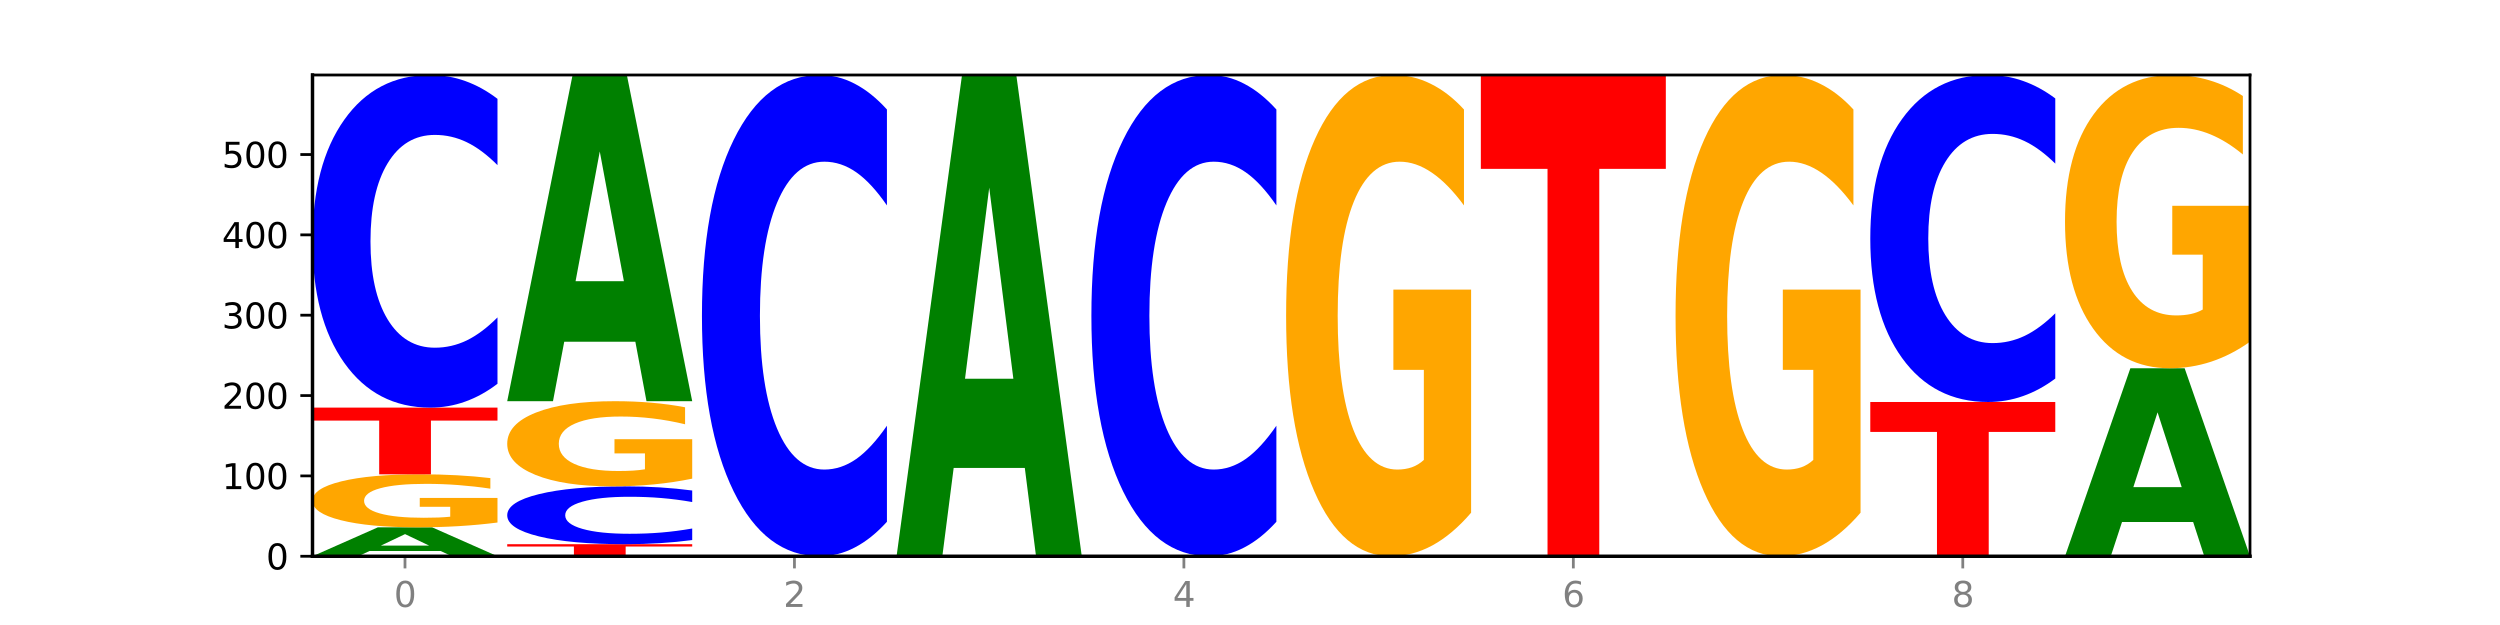 <?xml version="1.0" encoding="utf-8" standalone="no"?>
<!DOCTYPE svg PUBLIC "-//W3C//DTD SVG 1.1//EN"
  "http://www.w3.org/Graphics/SVG/1.1/DTD/svg11.dtd">
<svg xmlns:xlink="http://www.w3.org/1999/xlink" width="720pt" height="180pt" viewBox="0 0 720 180" xmlns="http://www.w3.org/2000/svg" version="1.1">
 <defs>
  <style type="text/css">*{stroke-linejoin: round; stroke-linecap: butt}</style>
 </defs>
 <g id="figure_1">
  <g id="patch_1">
   <path d="M 0 180 
L 720 180 
L 720 0 
L 0 0 
z
" style="fill: #ffffff"/>
  </g>
  <g id="axes_1">
   <g id="patch_2">
    <path d="M 90 160.2 
L 648 160.2 
L 648 21.6 
L 90 21.6 
z
" style="fill: #ffffff"/>
   </g>
   <g id="line2d_1">
    <path d="M 90 160.2 
L 648 160.2 
" clip-path="url(#pe538d0e88e)" style="fill: none; stroke: #000000; stroke-width: 0.5; stroke-linecap: square"/>
   </g>
   <g id="patch_3">
    <path d="M 126.905 158.683 
L 106.415 158.683 
L 103.18 160.2 
L 90 160.2 
L 108.823 151.87 
L 124.454 151.87 
L 143.276 160.2 
L 130.107 160.2 
L 126.905 158.683 
z
M 109.683 157.137 
L 123.604 157.137 
L 116.655 153.823 
L 109.683 157.137 
z
" clip-path="url(#pe538d0e88e)" style="fill: #008000"/>
   </g>
   <g id="patch_4">
    <path d="M 143.276 150.488 
Q 137.903 151.179 132.124 151.526 
Q 126.345 151.87 120.184 151.87 
Q 106.262 151.87 98.131 149.813 
Q 90 147.757 90 144.239 
Q 90 140.681 98.274 138.64 
Q 106.561 136.599 120.972 136.599 
Q 126.525 136.599 131.611 136.876 
Q 136.709 137.151 141.223 137.693 
L 141.223 140.738 
Q 136.566 140.04 131.957 139.696 
Q 127.348 139.349 122.716 139.349 
Q 114.143 139.349 109.498 140.618 
Q 104.853 141.883 104.853 144.239 
Q 104.853 146.574 109.331 147.848 
Q 113.808 149.119 122.047 149.119 
Q 124.292 149.119 126.214 149.047 
Q 128.136 148.971 129.665 148.813 
L 129.665 145.955 
L 120.889 145.955 
L 120.889 143.409 
L 143.276 143.409 
L 143.276 150.488 
z
" clip-path="url(#pe538d0e88e)" style="fill: #ffa600"/>
   </g>
   <g id="patch_5">
    <path d="M 90 117.394 
L 143.276 117.394 
L 143.276 121.139 
L 124.109 121.139 
L 124.109 136.599 
L 109.204 136.599 
L 109.204 121.139 
L 90 121.139 
L 90 117.394 
z
" clip-path="url(#pe538d0e88e)" style="fill: #ff0000"/>
   </g>
   <g id="patch_6">
    <path d="M 143.276 110.527 
Q 138.82 113.931 134.001 115.652 
Q 129.182 117.394 123.934 117.394 
Q 108.282 117.394 99.141 104.492 
Q 90 91.59 90 69.527 
Q 90 47.384 99.141 34.502 
Q 108.282 21.6 123.934 21.6 
Q 129.182 21.6 134.001 23.341 
Q 138.82 25.063 143.276 28.466 
L 143.276 47.562 
Q 138.78 43.05 134.417 40.953 
Q 130.055 38.855 125.236 38.855 
Q 116.591 38.855 111.638 47.028 
Q 106.698 55.18 106.698 69.527 
Q 106.698 83.813 111.638 91.986 
Q 116.591 100.139 125.236 100.139 
Q 130.055 100.139 134.417 98.041 
Q 138.78 95.924 143.276 91.412 
L 143.276 110.527 
z
" clip-path="url(#pe538d0e88e)" style="fill: #0000ff"/>
   </g>
   <g id="patch_7">
    <path d="M 146.08 156.729 
L 199.357 156.729 
L 199.357 157.406 
L 180.19 157.406 
L 180.19 160.2 
L 165.285 160.2 
L 165.285 157.406 
L 146.08 157.406 
L 146.08 156.729 
z
" clip-path="url(#pe538d0e88e)" style="fill: #ff0000"/>
   </g>
   <g id="patch_8">
    <path d="M 199.357 155.535 
Q 194.9 156.127 190.081 156.426 
Q 185.263 156.729 180.014 156.729 
Q 164.363 156.729 155.222 154.485 
Q 146.08 152.242 146.08 148.404 
Q 146.08 144.554 155.222 142.313 
Q 164.363 140.069 180.014 140.069 
Q 185.263 140.069 190.081 140.372 
Q 194.9 140.672 199.357 141.264 
L 199.357 144.585 
Q 194.86 143.8 190.498 143.435 
Q 186.135 143.07 181.316 143.07 
Q 172.672 143.07 167.718 144.492 
Q 162.779 145.909 162.779 148.404 
Q 162.779 150.889 167.718 152.31 
Q 172.672 153.728 181.316 153.728 
Q 186.135 153.728 190.498 153.364 
Q 194.86 152.995 199.357 152.211 
L 199.357 155.535 
z
" clip-path="url(#pe538d0e88e)" style="fill: #0000ff"/>
   </g>
   <g id="patch_9">
    <path d="M 199.357 137.85 
Q 193.984 138.96 188.205 139.517 
Q 182.426 140.069 176.265 140.069 
Q 162.343 140.069 154.212 136.766 
Q 146.08 133.463 146.08 127.814 
Q 146.08 122.099 154.355 118.821 
Q 162.641 115.543 177.053 115.543 
Q 182.605 115.543 187.691 115.988 
Q 192.79 116.429 197.303 117.301 
L 197.303 122.19 
Q 192.646 121.07 188.038 120.518 
Q 183.429 119.961 178.796 119.961 
Q 170.223 119.961 165.578 121.997 
Q 160.934 124.029 160.934 127.814 
Q 160.934 131.563 165.411 133.61 
Q 169.889 135.651 178.127 135.651 
Q 180.372 135.651 182.294 135.535 
Q 184.217 135.413 185.745 135.16 
L 185.745 130.57 
L 176.969 130.57 
L 176.969 126.481 
L 199.357 126.481 
L 199.357 137.85 
z
" clip-path="url(#pe538d0e88e)" style="fill: #ffa600"/>
   </g>
   <g id="patch_10">
    <path d="M 182.985 98.429 
L 162.496 98.429 
L 159.261 115.543 
L 146.08 115.543 
L 164.903 21.6 
L 180.534 21.6 
L 199.357 115.543 
L 186.187 115.543 
L 182.985 98.429 
z
M 165.764 80.994 
L 179.684 80.994 
L 172.735 43.626 
L 165.764 80.994 
z
" clip-path="url(#pe538d0e88e)" style="fill: #008000"/>
   </g>
   <g id="patch_11">
    <path d="M 255.437 150.265 
Q 250.981 155.19 246.162 157.681 
Q 241.343 160.2 236.094 160.2 
Q 220.443 160.2 211.302 141.533 
Q 202.161 122.866 202.161 90.943 
Q 202.161 58.905 211.302 40.267 
Q 220.443 21.6 236.094 21.6 
Q 241.343 21.6 246.162 24.119 
Q 250.981 26.61 255.437 31.535 
L 255.437 59.163 
Q 250.94 52.635 246.578 49.601 
Q 242.215 46.566 237.397 46.566 
Q 228.752 46.566 223.799 58.39 
Q 218.859 70.186 218.859 90.943 
Q 218.859 111.614 223.799 123.439 
Q 228.752 135.234 237.397 135.234 
Q 242.215 135.234 246.578 132.199 
Q 250.94 129.136 255.437 122.608 
L 255.437 150.265 
z
" clip-path="url(#pe538d0e88e)" style="fill: #0000ff"/>
   </g>
   <g id="patch_12">
    <path d="M 258.241 159.969 
L 311.518 159.969 
L 311.518 160.014 
L 292.35 160.014 
L 292.35 160.2 
L 277.445 160.2 
L 277.445 160.014 
L 258.241 160.014 
L 258.241 159.969 
z
" clip-path="url(#pe538d0e88e)" style="fill: #ff0000"/>
   </g>
   <g id="patch_13">
    <path d="M 295.146 134.762 
L 274.657 134.762 
L 271.421 159.969 
L 258.241 159.969 
L 277.064 21.6 
L 292.695 21.6 
L 311.518 159.969 
L 298.348 159.969 
L 295.146 134.762 
z
M 277.924 109.081 
L 291.845 109.081 
L 284.896 54.042 
L 277.924 109.081 
z
" clip-path="url(#pe538d0e88e)" style="fill: #008000"/>
   </g>
   <g id="patch_14">
    <path d="M 367.598 150.265 
Q 363.142 155.19 358.323 157.681 
Q 353.504 160.2 348.255 160.2 
Q 332.604 160.2 323.463 141.533 
Q 314.322 122.866 314.322 90.943 
Q 314.322 58.905 323.463 40.267 
Q 332.604 21.6 348.255 21.6 
Q 353.504 21.6 358.323 24.119 
Q 363.142 26.61 367.598 31.535 
L 367.598 59.163 
Q 363.101 52.635 358.739 49.601 
Q 354.376 46.566 349.557 46.566 
Q 340.913 46.566 335.96 58.39 
Q 331.02 70.186 331.02 90.943 
Q 331.02 111.614 335.96 123.439 
Q 340.913 135.234 349.557 135.234 
Q 354.376 135.234 358.739 132.199 
Q 363.101 129.136 367.598 122.608 
L 367.598 150.265 
z
" clip-path="url(#pe538d0e88e)" style="fill: #0000ff"/>
   </g>
   <g id="patch_15">
    <path d="M 423.678 147.66 
Q 418.305 153.93 412.526 157.079 
Q 406.747 160.2 400.586 160.2 
Q 386.664 160.2 378.533 141.533 
Q 370.402 122.866 370.402 90.943 
Q 370.402 58.648 378.676 40.124 
Q 386.963 21.6 401.374 21.6 
Q 406.927 21.6 412.013 24.119 
Q 417.111 26.61 421.625 31.535 
L 421.625 59.163 
Q 416.968 52.836 412.359 49.715 
Q 407.75 46.566 403.118 46.566 
Q 394.545 46.566 389.9 58.075 
Q 385.255 69.556 385.255 90.943 
Q 385.255 112.129 389.733 123.696 
Q 394.21 135.234 402.449 135.234 
Q 404.694 135.234 406.616 134.576 
Q 408.538 133.889 410.067 132.457 
L 410.067 106.518 
L 401.291 106.518 
L 401.291 83.413 
L 423.678 83.413 
L 423.678 147.66 
z
" clip-path="url(#pe538d0e88e)" style="fill: #ffa600"/>
   </g>
   <g id="patch_16">
    <path d="M 426.482 21.6 
L 479.759 21.6 
L 479.759 48.631 
L 460.592 48.631 
L 460.592 160.2 
L 445.687 160.2 
L 445.687 48.631 
L 426.482 48.631 
L 426.482 21.6 
z
" clip-path="url(#pe538d0e88e)" style="fill: #ff0000"/>
   </g>
   <g id="patch_17">
    <path d="M 535.839 147.66 
Q 530.466 153.93 524.687 157.079 
Q 518.908 160.2 512.747 160.2 
Q 498.825 160.2 490.694 141.533 
Q 482.563 122.866 482.563 90.943 
Q 482.563 58.648 490.837 40.124 
Q 499.124 21.6 513.535 21.6 
Q 519.087 21.6 524.174 24.119 
Q 529.272 26.61 533.786 31.535 
L 533.786 59.163 
Q 529.129 52.836 524.52 49.715 
Q 519.911 46.566 515.278 46.566 
Q 506.706 46.566 502.061 58.075 
Q 497.416 69.556 497.416 90.943 
Q 497.416 112.129 501.894 123.696 
Q 506.371 135.234 514.61 135.234 
Q 516.855 135.234 518.777 134.576 
Q 520.699 133.889 522.228 132.457 
L 522.228 106.518 
L 513.452 106.518 
L 513.452 83.413 
L 535.839 83.413 
L 535.839 147.66 
z
" clip-path="url(#pe538d0e88e)" style="fill: #ffa600"/>
   </g>
   <g id="patch_18">
    <path d="M 591.92 160.179 
Q 586.547 160.19 580.768 160.195 
Q 574.989 160.2 568.828 160.2 
Q 554.906 160.2 546.774 160.169 
Q 538.643 160.138 538.643 160.084 
Q 538.643 160.03 546.918 160 
Q 555.204 159.969 569.616 159.969 
Q 575.168 159.969 580.254 159.973 
Q 585.353 159.977 589.866 159.985 
L 589.866 160.031 
Q 585.209 160.021 580.6 160.016 
Q 575.992 160.01 571.359 160.01 
Q 562.786 160.01 558.141 160.03 
Q 553.497 160.049 553.497 160.084 
Q 553.497 160.12 557.974 160.139 
Q 562.452 160.158 570.69 160.158 
Q 572.935 160.158 574.857 160.157 
Q 576.78 160.156 578.308 160.154 
L 578.308 160.11 
L 569.532 160.11 
L 569.532 160.072 
L 591.92 160.072 
L 591.92 160.179 
z
" clip-path="url(#pe538d0e88e)" style="fill: #ffa600"/>
   </g>
   <g id="patch_19">
    <path d="M 538.643 115.774 
L 591.92 115.774 
L 591.92 124.393 
L 572.752 124.393 
L 572.752 159.969 
L 557.847 159.969 
L 557.847 124.393 
L 538.643 124.393 
L 538.643 115.774 
z
" clip-path="url(#pe538d0e88e)" style="fill: #ff0000"/>
   </g>
   <g id="patch_20">
    <path d="M 591.92 109.024 
Q 587.463 112.37 582.644 114.062 
Q 577.825 115.774 572.577 115.774 
Q 556.926 115.774 547.784 103.09 
Q 538.643 90.407 538.643 68.716 
Q 538.643 46.948 547.784 34.284 
Q 556.926 21.6 572.577 21.6 
Q 577.825 21.6 582.644 23.312 
Q 587.463 25.004 591.92 28.35 
L 591.92 47.123 
Q 587.423 42.687 583.06 40.625 
Q 578.698 38.563 573.879 38.563 
Q 565.234 38.563 560.281 46.598 
Q 555.342 54.612 555.342 68.716 
Q 555.342 82.762 560.281 90.796 
Q 565.234 98.811 573.879 98.811 
Q 578.698 98.811 583.06 96.749 
Q 587.423 94.667 591.92 90.232 
L 591.92 109.024 
z
" clip-path="url(#pe538d0e88e)" style="fill: #0000ff"/>
   </g>
   <g id="patch_21">
    <path d="M 631.628 150.337 
L 611.139 150.337 
L 607.904 160.2 
L 594.724 160.2 
L 613.546 106.056 
L 629.177 106.056 
L 648 160.2 
L 634.831 160.2 
L 631.628 150.337 
z
M 614.407 140.288 
L 628.328 140.288 
L 621.378 118.751 
L 614.407 140.288 
z
" clip-path="url(#pe538d0e88e)" style="fill: #008000"/>
   </g>
   <g id="patch_22">
    <path d="M 648 98.414 
Q 642.627 102.235 636.848 104.154 
Q 631.069 106.056 624.908 106.056 
Q 610.986 106.056 602.855 94.681 
Q 594.724 83.306 594.724 63.854 
Q 594.724 44.175 602.998 32.888 
Q 611.284 21.6 625.696 21.6 
Q 631.248 21.6 636.335 23.135 
Q 641.433 24.653 645.946 27.654 
L 645.946 44.489 
Q 641.29 40.634 636.681 38.732 
Q 632.072 36.813 627.439 36.813 
Q 618.866 36.813 614.222 43.826 
Q 609.577 50.822 609.577 63.854 
Q 609.577 76.764 614.055 83.812 
Q 618.532 90.843 626.771 90.843 
Q 629.015 90.843 630.938 90.442 
Q 632.86 90.023 634.388 89.151 
L 634.388 73.345 
L 625.612 73.345 
L 625.612 59.266 
L 648 59.266 
L 648 98.414 
z
" clip-path="url(#pe538d0e88e)" style="fill: #ffa600"/>
   </g>
   <g id="matplotlib.axis_1">
    <g id="xtick_1">
     <g id="line2d_2">
      <defs>
       <path id="mba6fdaa9cb" d="M 0 0 
L 0 3.5 
" style="stroke: #808080; stroke-width: 0.8"/>
      </defs>
      <g>
       <use xlink:href="#mba6fdaa9cb" x="116.638" y="160.2" style="fill: #808080; stroke: #808080; stroke-width: 0.8"/>
      </g>
     </g>
     <g id="text_1">
      <!-- 0 -->
      <g style="fill: #808080" transform="translate(113.457 174.798) scale(0.1 -0.1)">
       <defs>
        <path id="DejaVuSans-30" d="M 2034 4250 
Q 1547 4250 1301 3770 
Q 1056 3291 1056 2328 
Q 1056 1369 1301 889 
Q 1547 409 2034 409 
Q 2525 409 2770 889 
Q 3016 1369 3016 2328 
Q 3016 3291 2770 3770 
Q 2525 4250 2034 4250 
z
M 2034 4750 
Q 2819 4750 3233 4129 
Q 3647 3509 3647 2328 
Q 3647 1150 3233 529 
Q 2819 -91 2034 -91 
Q 1250 -91 836 529 
Q 422 1150 422 2328 
Q 422 3509 836 4129 
Q 1250 4750 2034 4750 
z
" transform="scale(0.016)"/>
       </defs>
       <use xlink:href="#DejaVuSans-30"/>
      </g>
     </g>
    </g>
    <g id="xtick_2">
     <g id="line2d_3">
      <g>
       <use xlink:href="#mba6fdaa9cb" x="228.799" y="160.2" style="fill: #808080; stroke: #808080; stroke-width: 0.8"/>
      </g>
     </g>
     <g id="text_2">
      <!-- 2 -->
      <g style="fill: #808080" transform="translate(225.618 174.798) scale(0.1 -0.1)">
       <defs>
        <path id="DejaVuSans-32" d="M 1228 531 
L 3431 531 
L 3431 0 
L 469 0 
L 469 531 
Q 828 903 1448 1529 
Q 2069 2156 2228 2338 
Q 2531 2678 2651 2914 
Q 2772 3150 2772 3378 
Q 2772 3750 2511 3984 
Q 2250 4219 1831 4219 
Q 1534 4219 1204 4116 
Q 875 4013 500 3803 
L 500 4441 
Q 881 4594 1212 4672 
Q 1544 4750 1819 4750 
Q 2544 4750 2975 4387 
Q 3406 4025 3406 3419 
Q 3406 3131 3298 2873 
Q 3191 2616 2906 2266 
Q 2828 2175 2409 1742 
Q 1991 1309 1228 531 
z
" transform="scale(0.016)"/>
       </defs>
       <use xlink:href="#DejaVuSans-32"/>
      </g>
     </g>
    </g>
    <g id="xtick_3">
     <g id="line2d_4">
      <g>
       <use xlink:href="#mba6fdaa9cb" x="340.96" y="160.2" style="fill: #808080; stroke: #808080; stroke-width: 0.8"/>
      </g>
     </g>
     <g id="text_3">
      <!-- 4 -->
      <g style="fill: #808080" transform="translate(337.779 174.798) scale(0.1 -0.1)">
       <defs>
        <path id="DejaVuSans-34" d="M 2419 4116 
L 825 1625 
L 2419 1625 
L 2419 4116 
z
M 2253 4666 
L 3047 4666 
L 3047 1625 
L 3713 1625 
L 3713 1100 
L 3047 1100 
L 3047 0 
L 2419 0 
L 2419 1100 
L 313 1100 
L 313 1709 
L 2253 4666 
z
" transform="scale(0.016)"/>
       </defs>
       <use xlink:href="#DejaVuSans-34"/>
      </g>
     </g>
    </g>
    <g id="xtick_4">
     <g id="line2d_5">
      <g>
       <use xlink:href="#mba6fdaa9cb" x="453.121" y="160.2" style="fill: #808080; stroke: #808080; stroke-width: 0.8"/>
      </g>
     </g>
     <g id="text_4">
      <!-- 6 -->
      <g style="fill: #808080" transform="translate(449.939 174.798) scale(0.1 -0.1)">
       <defs>
        <path id="DejaVuSans-36" d="M 2113 2584 
Q 1688 2584 1439 2293 
Q 1191 2003 1191 1497 
Q 1191 994 1439 701 
Q 1688 409 2113 409 
Q 2538 409 2786 701 
Q 3034 994 3034 1497 
Q 3034 2003 2786 2293 
Q 2538 2584 2113 2584 
z
M 3366 4563 
L 3366 3988 
Q 3128 4100 2886 4159 
Q 2644 4219 2406 4219 
Q 1781 4219 1451 3797 
Q 1122 3375 1075 2522 
Q 1259 2794 1537 2939 
Q 1816 3084 2150 3084 
Q 2853 3084 3261 2657 
Q 3669 2231 3669 1497 
Q 3669 778 3244 343 
Q 2819 -91 2113 -91 
Q 1303 -91 875 529 
Q 447 1150 447 2328 
Q 447 3434 972 4092 
Q 1497 4750 2381 4750 
Q 2619 4750 2861 4703 
Q 3103 4656 3366 4563 
z
" transform="scale(0.016)"/>
       </defs>
       <use xlink:href="#DejaVuSans-36"/>
      </g>
     </g>
    </g>
    <g id="xtick_5">
     <g id="line2d_6">
      <g>
       <use xlink:href="#mba6fdaa9cb" x="565.281" y="160.2" style="fill: #808080; stroke: #808080; stroke-width: 0.8"/>
      </g>
     </g>
     <g id="text_5">
      <!-- 8 -->
      <g style="fill: #808080" transform="translate(562.1 174.798) scale(0.1 -0.1)">
       <defs>
        <path id="DejaVuSans-38" d="M 2034 2216 
Q 1584 2216 1326 1975 
Q 1069 1734 1069 1313 
Q 1069 891 1326 650 
Q 1584 409 2034 409 
Q 2484 409 2743 651 
Q 3003 894 3003 1313 
Q 3003 1734 2745 1975 
Q 2488 2216 2034 2216 
z
M 1403 2484 
Q 997 2584 770 2862 
Q 544 3141 544 3541 
Q 544 4100 942 4425 
Q 1341 4750 2034 4750 
Q 2731 4750 3128 4425 
Q 3525 4100 3525 3541 
Q 3525 3141 3298 2862 
Q 3072 2584 2669 2484 
Q 3125 2378 3379 2068 
Q 3634 1759 3634 1313 
Q 3634 634 3220 271 
Q 2806 -91 2034 -91 
Q 1263 -91 848 271 
Q 434 634 434 1313 
Q 434 1759 690 2068 
Q 947 2378 1403 2484 
z
M 1172 3481 
Q 1172 3119 1398 2916 
Q 1625 2713 2034 2713 
Q 2441 2713 2670 2916 
Q 2900 3119 2900 3481 
Q 2900 3844 2670 4047 
Q 2441 4250 2034 4250 
Q 1625 4250 1398 4047 
Q 1172 3844 1172 3481 
z
" transform="scale(0.016)"/>
       </defs>
       <use xlink:href="#DejaVuSans-38"/>
      </g>
     </g>
    </g>
   </g>
   <g id="matplotlib.axis_2">
    <g id="ytick_1">
     <g id="line2d_7">
      <defs>
       <path id="macf8d2bc6a" d="M 0 0 
L -3.5 0 
" style="stroke: #000000; stroke-width: 0.8"/>
      </defs>
      <g>
       <use xlink:href="#macf8d2bc6a" x="90" y="160.2" style="stroke: #000000; stroke-width: 0.8"/>
      </g>
     </g>
     <g id="text_6">
      <!-- 0 -->
      <g transform="translate(76.638 163.999) scale(0.1 -0.1)">
       <use xlink:href="#DejaVuSans-30"/>
      </g>
     </g>
    </g>
    <g id="ytick_2">
     <g id="line2d_8">
      <g>
       <use xlink:href="#macf8d2bc6a" x="90" y="137.061" style="stroke: #000000; stroke-width: 0.8"/>
      </g>
     </g>
     <g id="text_7">
      <!-- 100 -->
      <g transform="translate(63.913 140.861) scale(0.1 -0.1)">
       <defs>
        <path id="DejaVuSans-31" d="M 794 531 
L 1825 531 
L 1825 4091 
L 703 3866 
L 703 4441 
L 1819 4666 
L 2450 4666 
L 2450 531 
L 3481 531 
L 3481 0 
L 794 0 
L 794 531 
z
" transform="scale(0.016)"/>
       </defs>
       <use xlink:href="#DejaVuSans-31"/>
       <use xlink:href="#DejaVuSans-30" x="63.623"/>
       <use xlink:href="#DejaVuSans-30" x="127.246"/>
      </g>
     </g>
    </g>
    <g id="ytick_3">
     <g id="line2d_9">
      <g>
       <use xlink:href="#macf8d2bc6a" x="90" y="113.923" style="stroke: #000000; stroke-width: 0.8"/>
      </g>
     </g>
     <g id="text_8">
      <!-- 200 -->
      <g transform="translate(63.913 117.722) scale(0.1 -0.1)">
       <use xlink:href="#DejaVuSans-32"/>
       <use xlink:href="#DejaVuSans-30" x="63.623"/>
       <use xlink:href="#DejaVuSans-30" x="127.246"/>
      </g>
     </g>
    </g>
    <g id="ytick_4">
     <g id="line2d_10">
      <g>
       <use xlink:href="#macf8d2bc6a" x="90" y="90.784" style="stroke: #000000; stroke-width: 0.8"/>
      </g>
     </g>
     <g id="text_9">
      <!-- 300 -->
      <g transform="translate(63.913 94.584) scale(0.1 -0.1)">
       <defs>
        <path id="DejaVuSans-33" d="M 2597 2516 
Q 3050 2419 3304 2112 
Q 3559 1806 3559 1356 
Q 3559 666 3084 287 
Q 2609 -91 1734 -91 
Q 1441 -91 1130 -33 
Q 819 25 488 141 
L 488 750 
Q 750 597 1062 519 
Q 1375 441 1716 441 
Q 2309 441 2620 675 
Q 2931 909 2931 1356 
Q 2931 1769 2642 2001 
Q 2353 2234 1838 2234 
L 1294 2234 
L 1294 2753 
L 1863 2753 
Q 2328 2753 2575 2939 
Q 2822 3125 2822 3475 
Q 2822 3834 2567 4026 
Q 2313 4219 1838 4219 
Q 1578 4219 1281 4162 
Q 984 4106 628 3988 
L 628 4550 
Q 988 4650 1302 4700 
Q 1616 4750 1894 4750 
Q 2613 4750 3031 4423 
Q 3450 4097 3450 3541 
Q 3450 3153 3228 2886 
Q 3006 2619 2597 2516 
z
" transform="scale(0.016)"/>
       </defs>
       <use xlink:href="#DejaVuSans-33"/>
       <use xlink:href="#DejaVuSans-30" x="63.623"/>
       <use xlink:href="#DejaVuSans-30" x="127.246"/>
      </g>
     </g>
    </g>
    <g id="ytick_5">
     <g id="line2d_11">
      <g>
       <use xlink:href="#macf8d2bc6a" x="90" y="67.646" style="stroke: #000000; stroke-width: 0.8"/>
      </g>
     </g>
     <g id="text_10">
      <!-- 400 -->
      <g transform="translate(63.913 71.445) scale(0.1 -0.1)">
       <use xlink:href="#DejaVuSans-34"/>
       <use xlink:href="#DejaVuSans-30" x="63.623"/>
       <use xlink:href="#DejaVuSans-30" x="127.246"/>
      </g>
     </g>
    </g>
    <g id="ytick_6">
     <g id="line2d_12">
      <g>
       <use xlink:href="#macf8d2bc6a" x="90" y="44.507" style="stroke: #000000; stroke-width: 0.8"/>
      </g>
     </g>
     <g id="text_11">
      <!-- 500 -->
      <g transform="translate(63.913 48.306) scale(0.1 -0.1)">
       <defs>
        <path id="DejaVuSans-35" d="M 691 4666 
L 3169 4666 
L 3169 4134 
L 1269 4134 
L 1269 2991 
Q 1406 3038 1543 3061 
Q 1681 3084 1819 3084 
Q 2600 3084 3056 2656 
Q 3513 2228 3513 1497 
Q 3513 744 3044 326 
Q 2575 -91 1722 -91 
Q 1428 -91 1123 -41 
Q 819 9 494 109 
L 494 744 
Q 775 591 1075 516 
Q 1375 441 1709 441 
Q 2250 441 2565 725 
Q 2881 1009 2881 1497 
Q 2881 1984 2565 2268 
Q 2250 2553 1709 2553 
Q 1456 2553 1204 2497 
Q 953 2441 691 2322 
L 691 4666 
z
" transform="scale(0.016)"/>
       </defs>
       <use xlink:href="#DejaVuSans-35"/>
       <use xlink:href="#DejaVuSans-30" x="63.623"/>
       <use xlink:href="#DejaVuSans-30" x="127.246"/>
      </g>
     </g>
    </g>
   </g>
   <g id="patch_23">
    <path d="M 90 160.2 
L 90 21.6 
" style="fill: none; stroke: #000000; stroke-linejoin: miter; stroke-linecap: square"/>
   </g>
   <g id="patch_24">
    <path d="M 648 160.2 
L 648 21.6 
" style="fill: none; stroke: #000000; stroke-width: 0.8; stroke-linejoin: miter; stroke-linecap: square"/>
   </g>
   <g id="patch_25">
    <path d="M 90 160.2 
L 648 160.2 
" style="fill: none; stroke: #000000; stroke-linejoin: miter; stroke-linecap: square"/>
   </g>
   <g id="patch_26">
    <path d="M 90 21.6 
L 648 21.6 
" style="fill: none; stroke: #000000; stroke-width: 0.8; stroke-linejoin: miter; stroke-linecap: square"/>
   </g>
  </g>
 </g>
 <defs>
  <clipPath id="pe538d0e88e">
   <rect x="90" y="21.6" width="558" height="138.6"/>
  </clipPath>
 </defs>
</svg>
